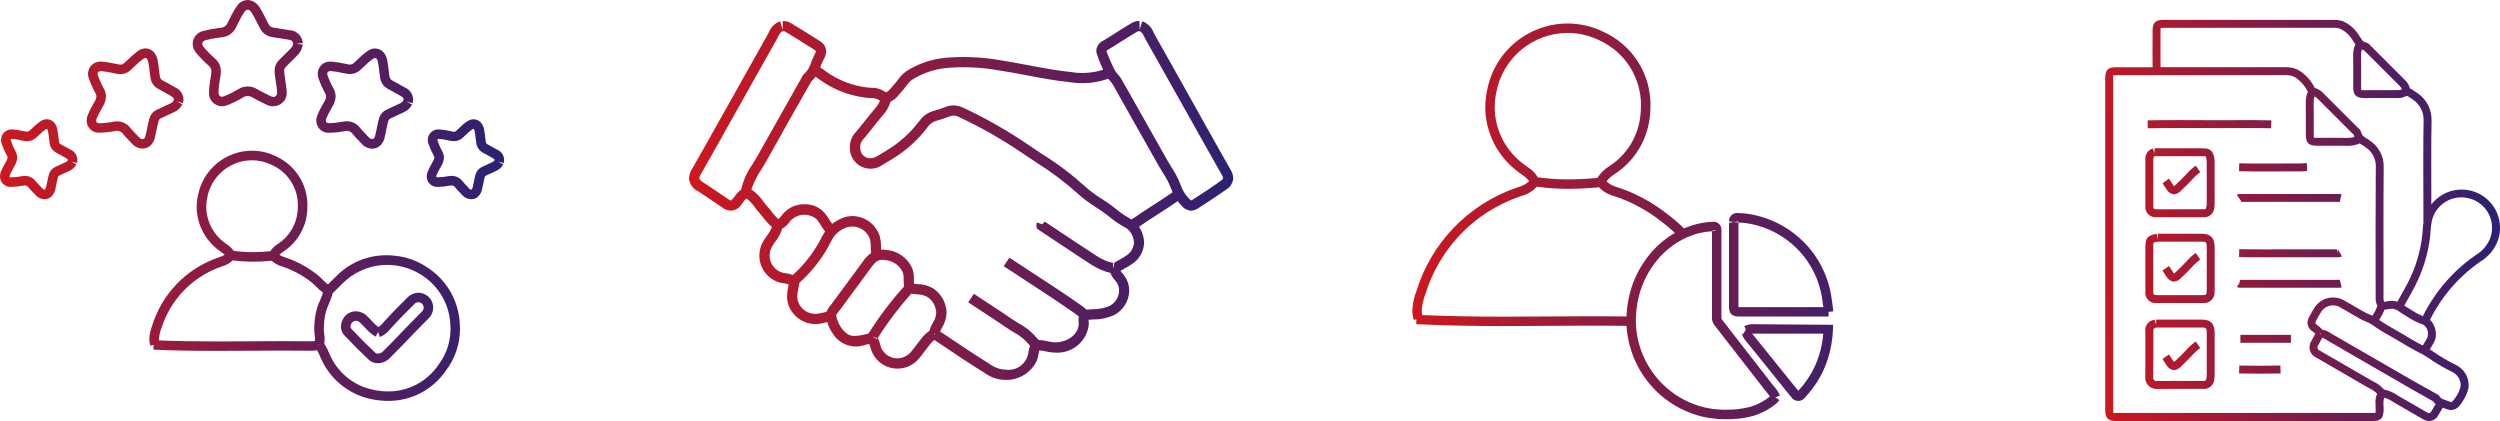<svg xmlns="http://www.w3.org/2000/svg" xmlns:xlink="http://www.w3.org/1999/xlink" width="241.941" height="40.745" viewBox="0 0 241.941 40.745">
  <defs>
    <linearGradient id="linear-gradient" y1="0.847" x2="1" y2="0.869" gradientUnits="objectBoundingBox">
      <stop offset="0" stop-color="#ce181e"/>
      <stop offset="1" stop-color="#2a2075"/>
    </linearGradient>
    <linearGradient id="linear-gradient-2" y1="0.773" x2="1" y2="0.779" xlink:href="#linear-gradient"/>
    <linearGradient id="linear-gradient-3" y1="1.168" x2="1.06" y2="1.087" xlink:href="#linear-gradient"/>
    <linearGradient id="linear-gradient-4" y1="0.766" x2="1.17" y2="0.808" xlink:href="#linear-gradient"/>
    <clipPath id="clip-path">
      <path id="Path_4761" data-name="Path 4761" d="M17.759,30.545l.444.126v.008a.947.947,0,0,1-.008.1Zm.4-.027,0,.005,0-.005m5.567-.268h.111l-.068.1ZM18.557,31.5a2,2,0,0,1-.073-.245,2.148,2.148,0,0,0-.218-.578,31.32,31.32,0,0,1,3.241-4.287c.166.025.335.04.5.054a2.287,2.287,0,0,1,1.052.251,1.907,1.907,0,0,1,.8,1.116,1.3,1.3,0,0,1,.066.407,2.012,2.012,0,0,1-.3.956l-.058.1a2.4,2.4,0,0,0-.3.713,3.279,3.279,0,0,0-.879.872l-.15.193c-.108.133-.21.271-.314.409-.148.2-.294.395-.459.578a1.713,1.713,0,0,1-2.923-.542m22.477-8.018a.289.289,0,0,1,.136-.021l-.1.485ZM14.693,29.631a3.416,3.416,0,0,1-.46-1.155,1.7,1.7,0,0,1,.255-.374c.056-.071.111-.139.158-.2.971-1.334,1.954-2.66,2.936-3.985l.067-.093c.427-.574.7-.8,1.322-.689a2.035,2.035,0,0,1,1.7,1.141,1.619,1.619,0,0,1,.1.707,3.524,3.524,0,0,0,.051.692,33.235,33.235,0,0,0-3.409,4.5.882.882,0,0,0-.052.078,3.032,3.032,0,0,0-.322.071l-.151.037a4.316,4.316,0,0,1-.862.118c-.539,0-.868-.228-1.331-.843M10.535,27.1a1.608,1.608,0,0,1-.061-.445,4.314,4.314,0,0,1,.123-.862c.014-.075.025-.15.035-.222.026-.2.035-.234.114-.3a13.359,13.359,0,0,0,3.041-4.019,2.52,2.52,0,0,1,1.149-1.14l.118-.061a1.8,1.8,0,0,1,2.471,1.115,2.789,2.789,0,0,1,.061.669,4.734,4.734,0,0,0,.035.61,3.259,3.259,0,0,0-.765.791l-.068.092q-1.476,1.992-2.939,3.99l-.132.168a2.341,2.341,0,0,0-.413.659,4.311,4.311,0,0,0-.452.1l-.155.039a1.865,1.865,0,0,1-.453.055A1.756,1.756,0,0,1,10.535,27.1M9.372,24.412A1.723,1.723,0,0,1,7.8,22.68a1.646,1.646,0,0,1,.214-.817c.1-.179.221-.348.34-.517a4.219,4.219,0,0,0,.675-1.262,2.472,2.472,0,0,0,.8-.766,1.839,1.839,0,0,1,2.52-.138,4.923,4.923,0,0,1,.42.6,6.592,6.592,0,0,0,.4.586,4.839,4.839,0,0,0-.251.415,12.469,12.469,0,0,1-2.8,3.73c-.027.022-.053.046-.077.068a2.287,2.287,0,0,0-.66-.167M7.991,18.44c-.132-.167-.265-.334-.408-.491s-.278-.335-.411-.51A4.222,4.222,0,0,0,6.036,16.3a7.61,7.61,0,0,1,.95-1.911c.159-.257.319-.513.465-.776q2.164-3.876,4.362-7.733c.005-.012.013-.023.017-.033a2.458,2.458,0,0,0,.414-.462,3.922,3.922,0,0,1,.372.263,9.476,9.476,0,0,0,4.445,1.762,4.179,4.179,0,0,0,.524.043,1.273,1.273,0,0,1,.744.163,1.67,1.67,0,0,0,.155.1,2.6,2.6,0,0,1-.5.769c-.327.381-.637.773-.948,1.166-.325.412-.651.824-1,1.223a2.031,2.031,0,0,0-.472,1.339,2.007,2.007,0,0,0,3.212,1.677l.351-.207c.187-.11.373-.22.554-.338A11.9,11.9,0,0,0,23.1,10.251a1.5,1.5,0,0,1,.847-.6l.218-.065a8.363,8.363,0,0,0,.994-.337,1.13,1.13,0,0,1,1.016.063,44.45,44.45,0,0,1,6.061,3.456c.46.319.929.628,1.4.938a28.085,28.085,0,0,1,4,3.012,11.908,11.908,0,0,0,1.725,1.291c.215.14.427.28.637.425.245.169.479.353.714.537a9.279,9.279,0,0,0,1.364.939,1.609,1.609,0,0,1,.738.677,1.781,1.781,0,0,1,.245.858,1.577,1.577,0,0,1-.738,1.255,6.086,6.086,0,0,1-.6.361,7.108,7.108,0,0,0-.681.408l0-.051a4.853,4.853,0,0,1-1.582-.679l-1.523-1c-1.167-.771-2.335-1.543-3.506-2.328l-.242.261-.509-.178a.574.574,0,0,0-.066.263l.055.334.218.148c1.165.781,2.336,1.552,3.505,2.325l1.521,1a5.944,5.944,0,0,0,1.868.811,2.355,2.355,0,0,0,.473.747,1.416,1.416,0,0,1,.371.966,1.7,1.7,0,0,1-.964,1.5,3.959,3.959,0,0,1-1.561.3c-.217.012-.433.025-.628.047a4.421,4.421,0,0,0-.53-.425c-1.665-1.174-3.4-2.3-5.071-3.39-.623-.406-1.245-.81-1.866-1.22l-.546.828q.936.613,1.872,1.223c1.666,1.085,3.389,2.207,5.038,3.367a3.709,3.709,0,0,1,.36.278,1.562,1.562,0,0,0-.036.349,2.284,2.284,0,0,0,.012.24,1.277,1.277,0,0,1,.007.143c0,1.1-1.4,2-2.76,1.713l-.111-.024a6.025,6.025,0,0,0-.966-.148.642.642,0,0,0-.154-.114,5.713,5.713,0,0,0-1.805-1.492c-.219-.135-.438-.268-.648-.413-.749-.52-1.511-1.019-2.275-1.517-.475-.31-.949-.621-1.421-.936l-.551.822c.475.319.955.63,1.432.943.755.493,1.51.986,2.251,1.5.225.155.46.3.7.443a4.945,4.945,0,0,1,1.518,1.225A.665.665,0,0,0,33,31.44a3.69,3.69,0,0,0-.151.606A1.937,1.937,0,0,1,30.66,33.74a2.43,2.43,0,0,1-1.3-.382c-1.587-.992-3.246-2.079-5.062-3.317a2.311,2.311,0,0,1,.146-.285l.063-.115a2.932,2.932,0,0,0,.418-1.428,2.315,2.315,0,0,0-.113-.709,2.866,2.866,0,0,0-1.216-1.649,3.138,3.138,0,0,0-1.5-.4c-.105-.009-.213-.017-.315-.029a2.9,2.9,0,0,1-.022-.449,2.457,2.457,0,0,0-.2-1.141,2.98,2.98,0,0,0-2.419-1.677,2.5,2.5,0,0,0-.554-.036c-.005-.1-.008-.2-.009-.3a3.687,3.687,0,0,0-.094-.911,2.8,2.8,0,0,0-2.668-2.037,2.64,2.64,0,0,0-1.228.306l-.207.108a3.6,3.6,0,0,0-.53.345c-.087-.123-.166-.25-.246-.376a5.793,5.793,0,0,0-.507-.717,2.5,2.5,0,0,0-1.91-.81,2.67,2.67,0,0,0-2.16,1.012,2.121,2.121,0,0,1-.376.423,4.1,4.1,0,0,1-.656-.719m8.825-5.475a1.117,1.117,0,0,1-.26-.753,1.052,1.052,0,0,1,.232-.691c.353-.408.689-.832,1.024-1.255.3-.384.606-.767.925-1.138a3.174,3.174,0,0,0,.756-1.334,1.811,1.811,0,0,0,.534-.359,4.142,4.142,0,0,0,.356-.392c.062-.076.124-.151.19-.22a5.555,5.555,0,0,0,.417-.511,2.52,2.52,0,0,1,.594-.634A7.611,7.611,0,0,1,24.91,4.543a19.494,19.494,0,0,1,4.944.21c.932.14,1.856.316,2.783.491,1.388.264,2.822.535,4.266.681a7.446,7.446,0,0,0,3.665-.342c.055.069.113.136.169.2a2.324,2.324,0,0,1,.271.354q1.165,2.083,2.345,4.156,1.027,1.811,2.046,3.622c.139.246.289.488.437.731a7.894,7.894,0,0,1,.807,1.535c.047.136.1.266.154.391-.639.456-1.313.886-1.964,1.305-.675.433-1.348.865-2,1.33-.091-.061-.19-.117-.3-.175a8.4,8.4,0,0,1-1.216-.843c-.251-.2-.5-.393-.762-.573-.215-.148-.435-.293-.656-.438A10.914,10.914,0,0,1,38.318,16a28.756,28.756,0,0,0-4.141-3.121c-.462-.306-.925-.613-1.382-.928A45.33,45.33,0,0,0,26.6,8.419a2.329,2.329,0,0,0-1.024-.252,2.038,2.038,0,0,0-.816.174,7.487,7.487,0,0,1-.877.294l-.226.068a2.512,2.512,0,0,0-1.376.985,11.018,11.018,0,0,1-3.142,2.828c-.166.11-.338.21-.51.31l-.374.222a1.372,1.372,0,0,1-.724.233.976.976,0,0,1-.718-.318M48.4,17.2a3.463,3.463,0,0,1-.823-1.339,8.721,8.721,0,0,0-.9-1.734c-.141-.229-.284-.459-.414-.692q-1.02-1.818-2.048-3.628Q43.039,7.735,41.87,5.656a3.06,3.06,0,0,0-.386-.517,2.055,2.055,0,0,1-.253-.332,15.667,15.667,0,0,1-.836-1.9.412.412,0,0,1,.143-.124c.471-.277.931-.571,1.39-.864.479-.3.959-.611,1.448-.895A.5.5,0,0,1,43.621.99V.985c.2.079.3.27.462.587.048.1.1.193.149.284q.8,1.4,1.577,2.805.561,1,1.125,2,.947,1.676,1.887,3.356c.9,1.6,1.794,3.206,2.706,4.8a.957.957,0,0,1,.162.4c0,.022-.024.108-.336.328-.772.55-1.595,1.1-2.517,1.683-.167.108-.235.131-.235.138h0a.889.889,0,0,1-.2-.172m-44.6.039C3.1,16.76,2.4,16.3,1.7,15.83l-.279-.186c-.283-.187-.427-.323-.427-.409A1.243,1.243,0,0,1,1.2,14.72c.918-1.6,1.818-3.207,2.718-4.816q.9-1.622,1.818-3.239c.387-.683.77-1.368,1.154-2.054.513-.921,1.027-1.841,1.55-2.755.052-.092.1-.189.15-.285.162-.324.268-.517.475-.591V.99a.459.459,0,0,1,.225.03c.8.469,1.588.968,2.373,1.465l.456.29c.026.016.156.1.156.15a.691.691,0,0,1-.111.3,6.575,6.575,0,0,0-.335.757,2.47,2.47,0,0,1-.7,1.154.629.629,0,0,0-.207.3Q8.747,9.274,6.588,13.127c-.139.248-.291.494-.443.739a6.747,6.747,0,0,0-1.1,2.456,2.235,2.235,0,0,0-.609.627c-.043.062-.088.123-.137.181a.971.971,0,0,1-.241.245.655.655,0,0,1-.257-.137M9.075,0,9.064.495l0,.371L8.819.021a1.855,1.855,0,0,0-1.11,1.108c-.04.08-.079.162-.125.238-.523.918-1.038,1.84-1.555,2.762q-.573,1.027-1.15,2.05Q3.963,7.8,3.059,9.421c-.9,1.607-1.8,3.211-2.712,4.806A2.019,2.019,0,0,0,0,15.235,1.53,1.53,0,0,0,.871,16.47l.28.184c.7.463,1.4.924,2.086,1.4a1.215,1.215,0,0,0,1.832-.3c.059-.072.112-.146.167-.222a1.522,1.522,0,0,1,.324-.363,3.5,3.5,0,0,1,.824.871c.151.2.3.395.466.577.126.139.243.287.359.437a5.034,5.034,0,0,0,.824.883,3.991,3.991,0,0,1-.494.844c-.136.194-.272.389-.389.6A2.649,2.649,0,0,0,6.81,22.68,2.7,2.7,0,0,0,9.285,25.4a1.287,1.287,0,0,1,.358.091q-.007.052-.016.1a5.151,5.151,0,0,0-.142,1.06,2.575,2.575,0,0,0,.1.718,2.782,2.782,0,0,0,3.348,1.87L13.1,29.2c.1-.026.2-.05.291-.068a3.33,3.33,0,0,0,.511,1.1,2.665,2.665,0,0,0,3.192,1.1l.19-.047c.055-.014.11-.028.164-.038a2.234,2.234,0,0,1,.079.26,3.159,3.159,0,0,0,.111.36,2.7,2.7,0,0,0,4.578.841c.186-.206.351-.427.516-.65.1-.128.191-.255.292-.381l.164-.21a2.655,2.655,0,0,1,.558-.6c1.825,1.244,3.491,2.338,5.089,3.335a3.4,3.4,0,0,0,1.826.532,3.27,3.27,0,0,0,3-1.864,3.392,3.392,0,0,0,.165-.641,3.308,3.308,0,0,1,.078-.36,5.506,5.506,0,0,1,.724.122l.113.024a3.675,3.675,0,0,0,.74.076,3.051,3.051,0,0,0,3.212-2.758,2.125,2.125,0,0,0-.013-.245c0-.041-.008-.089-.008-.138,0-.012,0-.025,0-.037.157-.013.316-.023.474-.031a4.763,4.763,0,0,0,1.942-.4A2.7,2.7,0,0,0,42.6,26.088a2.424,2.424,0,0,0-.625-1.629,1.5,1.5,0,0,1-.213-.287c.138-.086.281-.164.425-.242a6.79,6.79,0,0,0,.7-.424,2.527,2.527,0,0,0,1.153-2.06,2.753,2.753,0,0,0-.37-1.337c-.039-.069-.079-.137-.123-.2.593-.417,1.2-.807,1.813-1.2.638-.411,1.3-.831,1.932-1.28a4.648,4.648,0,0,0,.393.458,1.241,1.241,0,0,0,.886.468,1.488,1.488,0,0,0,.79-.292c.932-.59,1.768-1.15,2.555-1.708a1.435,1.435,0,0,0,.755-1.136,1.793,1.793,0,0,0-.293-.888c-.909-1.595-1.805-3.195-2.7-4.795Q48.742,7.858,47.8,6.178q-.565-1-1.122-2c-.526-.939-1.05-1.878-1.583-2.812-.044-.076-.085-.157-.126-.238A1.853,1.853,0,0,0,43.858.021l-.242.814L43.591,0a1.4,1.4,0,0,0-.709.165c-.5.293-.995.605-1.485.919-.45.286-.9.573-1.361.844a1.127,1.127,0,0,0-.623.936.859.859,0,0,0,.039.257,11.966,11.966,0,0,0,.632,1.593A6.738,6.738,0,0,1,37,4.943c-1.4-.143-2.814-.41-4.182-.67-.937-.177-1.875-.355-2.818-.5a20.479,20.479,0,0,0-5.193-.215,8.588,8.588,0,0,0-3.752,1.282,3.325,3.325,0,0,0-.858.877,4.379,4.379,0,0,1-.343.422c-.081.087-.157.179-.235.271a2.851,2.851,0,0,1-.268.3c-.178.167-.261.18-.283.18a.282.282,0,0,1-.142-.069,2.16,2.16,0,0,0-1.3-.361,3,3,0,0,1-.4-.03,8.55,8.55,0,0,1-3.992-1.562,4.947,4.947,0,0,0-.539-.371c.021-.052.042-.105.061-.156a5.6,5.6,0,0,1,.282-.644,1.612,1.612,0,0,0,.231-.771,1.151,1.151,0,0,0-.616-.986L12.2,1.65c-.794-.5-1.589-1.008-2.4-1.483A1.389,1.389,0,0,0,9.075,0Z" fill="url(#linear-gradient)"/>
    </clipPath>
    <clipPath id="clip-path-2">
      <path id="Path_4759" data-name="Path 4759" d="M37.763,31.848l.119-.135c.76-.824,1.476-1.561,2.187-2.252a.517.517,0,1,1,.766.688c-.215.222-.434.44-.651.659-.317.319-.634.637-.945.965-.714.754-1.431,1.505-2.175,2.233a.7.7,0,0,1-.49.221.367.367,0,0,1-.245-.077c-.779-.728-1.565-1.514-2.334-2.337a.285.285,0,0,1-.078-.206.57.57,0,0,1,.062-.241.49.49,0,0,1,.482-.32c.147,0,.263.062.458.246.133.124.259.257.383.39a4.488,4.488,0,0,0,1.041.9l.254-.445.167.479a2.387,2.387,0,0,0,1-.767M39.426,28.8c-.723.7-1.45,1.451-2.222,2.289l-.13.148a2.315,2.315,0,0,1-.449.428,4.8,4.8,0,0,1-.648-.612c-.14-.149-.278-.3-.424-.432a1.575,1.575,0,0,0-1.145-.494H34.4a1.4,1.4,0,0,0-1.247.83,1.468,1.468,0,0,0-.159.651,1.224,1.224,0,0,0,.326.837c.784.838,1.585,1.639,2.378,2.38a1.267,1.267,0,0,0,.875.326,1.621,1.621,0,0,0,1.137-.486c.75-.736,1.475-1.495,2.2-2.257.305-.322.617-.635.929-.949q.332-.331.661-.667a1.473,1.473,0,0,0,.425-1.025,1.442,1.442,0,0,0-.955-1.347,1.3,1.3,0,0,0-.481-.094,1.529,1.529,0,0,0-1.06.472m-8.584,4.55.077.017-.072.069Zm1.388-5.105v0h0v0m4.063,9.514a5.866,5.866,0,0,1-4.306-3.271c-.067-.129-.123-.264-.18-.4a3.8,3.8,0,0,0-.433-.822,2.7,2.7,0,0,0,.043-.46,1.912,1.912,0,0,0-.028-.338,4.213,4.213,0,0,1-.054-.692,7.722,7.722,0,0,1,.122-1.27,5.213,5.213,0,0,1,.371-1.1,7,7,0,0,0,.37-1.031l.012-.012c.183-.173.359-.35.535-.527.148-.15.3-.3.45-.447a6.107,6.107,0,0,1,7.552-.8,6,6,0,0,1,2.828,4.7c.015.18.023.359.023.537a5.733,5.733,0,0,1-1.182,3.5,5.838,5.838,0,0,1-4.84,2.558,7.3,7.3,0,0,1-1.285-.118m-20.909-4.82c0-.042-.007-.088-.007-.133a3.37,3.37,0,0,1,.231-1.006,9.234,9.234,0,0,1,5.768-5.984l.159-.057a2.211,2.211,0,0,0,.979-.563,15.84,15.84,0,0,0,3.657.043l.118-.012a2.285,2.285,0,0,0,1,.551,9.43,9.43,0,0,1,2.874,1.552,4.281,4.281,0,0,1,.428.4,4.14,4.14,0,0,0,.667.585c-.074.243-.175.483-.28.735a5.922,5.922,0,0,0-.43,1.306,8.586,8.586,0,0,0-.137,1.424,5.1,5.1,0,0,0,.068.847,1.037,1.037,0,0,1,.014.183,1.539,1.539,0,0,1-.011.181h-.008a1.113,1.113,0,0,1-.235.034c-1.954-.026-3.909-.014-5.866,0-1.107.007-2.212.014-3.319.014-2.253,0-4.027-.03-5.671-.1M26.228,25.16h0m-3.617-.882a2.162,2.162,0,0,0-.642-.621c-.062-.046-.125-.09-.184-.137a4.322,4.322,0,0,1-1.823-3.457,4.724,4.724,0,0,1,.1-.967,4.408,4.408,0,0,1,4.319-3.584,4.339,4.339,0,0,1,1.912.444,4.255,4.255,0,0,1,2.535,3.972,5.063,5.063,0,0,1-.046.675,4.148,4.148,0,0,1-1.858,2.98,2.563,2.563,0,0,0-.769.728l-.069.008c-.509.047-1.005.086-1.583.086a15.233,15.233,0,0,1-1.9-.127m-3.449-5.369a5.674,5.674,0,0,0-.121,1.154,5.266,5.266,0,0,0,2.171,4.181c.072.057.147.11.223.164a2.4,2.4,0,0,1,.311.248,1.942,1.942,0,0,1-.516.234l-.175.063a10.137,10.137,0,0,0-6.331,6.593,3.983,3.983,0,0,0-.267,1.261,2.057,2.057,0,0,0,.106.659l.317-.107-.022.481c1.8.082,3.71.118,6.2.118,1.108,0,2.216-.007,3.325-.014,1.95-.012,3.881-.024,5.863,0a2.024,2.024,0,0,0,.415-.053l.025-.005a3.564,3.564,0,0,1,.274.56c.067.158.134.315.211.465a6.838,6.838,0,0,0,4.962,3.755,8.312,8.312,0,0,0,1.451.133,6.713,6.713,0,0,0,5.574-2.929,6.634,6.634,0,0,0,1.366-4.049c0-.2-.009-.41-.027-.618a6.874,6.874,0,0,0-3.242-5.39,6.7,6.7,0,0,0-3.005-1.058,6.79,6.79,0,0,0-5.691,1.966c-.158.151-.312.305-.465.46l-.02.02c-.109.11-.218.221-.325.325a3.752,3.752,0,0,1-.5-.447,5,5,0,0,0-.522-.482,10.338,10.338,0,0,0-3.154-1.7,1.847,1.847,0,0,1-.527-.234,2.486,2.486,0,0,1,.4-.324A5.1,5.1,0,0,0,29.7,20.724a6.058,6.058,0,0,0,.053-.8,5.2,5.2,0,0,0-3.054-4.8,5.252,5.252,0,0,0-2.315-.538,5.323,5.323,0,0,0-5.222,4.32m-15.7-5.55c.122-.107.241-.218.358-.333a4.7,4.7,0,0,1,.587-.5c.091-.06.136-.065.178-.01a.449.449,0,0,1,.059.179c.049.233.075.47.1.707.016.149.034.3.056.444a1.231,1.231,0,0,0,.665.944c.168.087.333.181.5.275.14.079.278.159.418.234.123.067.187.125.187.175a.274.274,0,0,1,0,.041.5.5,0,0,1-.228.187c-.2.088-.394.18-.591.272l-.374.176a1.108,1.108,0,0,0-.636.714,6.1,6.1,0,0,0-.161.687c-.026.133-.052.265-.083.394l-.026.111c-.028.123-.056.251-.162.305a.273.273,0,0,1-.182-.1L3.879,18c-.142-.148-.286-.293-.415-.452a1.31,1.31,0,0,0-1.057-.523,1.65,1.65,0,0,0-.285.025,6.793,6.793,0,0,1-1.079.115c-.111,0-.12-.047-.12-.1l.02-.1a5.079,5.079,0,0,1,.355-.707l.136-.245a1.623,1.623,0,0,0,.228-.77,1.31,1.31,0,0,0-.173-.628,5.883,5.883,0,0,1-.462-1.075c0-.024,0-.1.158-.1h0a6.963,6.963,0,0,1,.927.151l.173.035a1.815,1.815,0,0,0,.345.035,1.218,1.218,0,0,0,.83-.31m.431-1.6a5.438,5.438,0,0,0-.71.6c-.107.1-.213.205-.327.3a.383.383,0,0,1-.389.065L2.3,12.694a7.592,7.592,0,0,0-1.14-.172A1.016,1.016,0,0,0,.1,13.544a1.146,1.146,0,0,0,.056.35,7.471,7.471,0,0,0,.536,1.2.34.34,0,0,1,.042.156.769.769,0,0,1-.115.331l-.128.23a5.69,5.69,0,0,0-.416.84A1.192,1.192,0,0,0,0,17.069a1.009,1.009,0,0,0,1.043,1.019,7.478,7.478,0,0,0,1.233-.128.416.416,0,0,1,.472.168c.145.18.306.348.469.514l.227.238a1.161,1.161,0,0,0,.861.4,1,1,0,0,0,.6-.2,1.394,1.394,0,0,0,.479-.92c.034-.145.065-.292.092-.439a5.662,5.662,0,0,1,.139-.594c.017-.063.045-.1.138-.144l.383-.18c.19-.089.38-.179.573-.264A1.4,1.4,0,0,0,7.4,15.9l-.523-.272.568.153a1.229,1.229,0,0,0,.042-.314,1.1,1.1,0,0,0-.674-.988c-.133-.072-.266-.147-.4-.222-.176-.1-.352-.2-.53-.292a.3.3,0,0,1-.177-.259c-.019-.139-.036-.278-.053-.418-.031-.263-.063-.526-.114-.781a1.286,1.286,0,0,0-.24-.57.958.958,0,0,0-.768-.4,1.165,1.165,0,0,0-.648.223m40.867,1.6c.121-.105.237-.216.354-.327a4.5,4.5,0,0,1,.591-.509c.094-.062.138-.066.179-.011a.491.491,0,0,1,.059.179c.048.231.074.465.1.7.018.152.035.3.058.452a1.227,1.227,0,0,0,.664.944c.17.087.335.181.5.275.14.079.279.159.418.234s.191.126.191.176a.25.25,0,0,1-.005.038.488.488,0,0,1-.228.189c-.191.084-.379.173-.567.262l-.4.186a1.128,1.128,0,0,0-.637.716c-.065.218-.11.441-.154.664-.026.14-.055.278-.089.42l-.022.1c-.028.127-.057.257-.164.313a.273.273,0,0,1-.182-.1L45.182,18c-.144-.149-.288-.3-.419-.459a1.321,1.321,0,0,0-1.058-.521,1.662,1.662,0,0,0-.286.025,6.7,6.7,0,0,1-1.08.115c-.108,0-.117-.046-.117-.094a.3.3,0,0,1,.021-.1,4.9,4.9,0,0,1,.347-.7l.14-.254a1.613,1.613,0,0,0,.231-.771,1.294,1.294,0,0,0-.161-.6,5.965,5.965,0,0,1-.475-1.1c0-.065.023-.065.159-.1a7.063,7.063,0,0,1,.92.149l.181.037a1.75,1.75,0,0,0,.346.036,1.218,1.218,0,0,0,.828-.311m.433-1.6a5.282,5.282,0,0,0-.718.609c-.105.1-.209.2-.32.3a.371.371,0,0,1-.388.065l-.175-.035a7.564,7.564,0,0,0-1.134-.17A1.017,1.017,0,0,0,41.4,13.544a1.159,1.159,0,0,0,.056.352,7.9,7.9,0,0,0,.535,1.2.313.313,0,0,1,.044.155.763.763,0,0,1-.118.332l-.134.241a5.651,5.651,0,0,0-.406.826,1.182,1.182,0,0,0-.08.424,1.006,1.006,0,0,0,1.04,1.017,7.522,7.522,0,0,0,1.235-.128.415.415,0,0,1,.472.168c.147.182.31.35.472.519l.222.233a1.167,1.167,0,0,0,.863.4,1.013,1.013,0,0,0,.606-.2,1.39,1.39,0,0,0,.477-.917c.037-.153.068-.306.1-.461.037-.191.075-.385.13-.573a.208.208,0,0,1,.138-.146l.408-.19c.184-.085.367-.172.552-.254a1.4,1.4,0,0,0,.688-.635l-.516-.274.563.153a1.188,1.188,0,0,0,.043-.314,1.108,1.108,0,0,0-.675-.989c-.135-.072-.266-.147-.4-.222-.176-.1-.352-.2-.53-.292a.3.3,0,0,1-.176-.259c-.021-.141-.036-.282-.054-.424-.029-.262-.061-.522-.114-.781a1.274,1.274,0,0,0-.238-.564.959.959,0,0,0-.767-.4,1.178,1.178,0,0,0-.648.222M12.613,6.8c.156-.136.305-.277.454-.42a5.935,5.935,0,0,1,.778-.666.489.489,0,0,1,.246-.106c.053,0,.114.065.159.12a.693.693,0,0,1,.1.284c.062.3.1.608.133.914.023.192.046.383.074.573a1.418,1.418,0,0,0,.78,1.114c.212.111.42.23.627.348.185.106.37.211.556.311.309.168.312.286.312.343h0a.5.5,0,0,1-.011.1.741.741,0,0,1-.364.313c-.257.114-.511.235-.765.354l-.475.224a1.3,1.3,0,0,0-.75.839,8.016,8.016,0,0,0-.2.856c-.033.175-.069.351-.112.529l-.03.13c-.052.234-.087.38-.186.453-.131.1-.328.043-.481-.125-.1-.112-.211-.223-.318-.334-.184-.189-.368-.378-.534-.584a1.564,1.564,0,0,0-1.257-.623,2.058,2.058,0,0,0-.345.03,8.651,8.651,0,0,1-1.411.152c-.184,0-.284-.092-.284-.256a.493.493,0,0,1,.035-.173,6.312,6.312,0,0,1,.452-.912l.18-.327a1.945,1.945,0,0,0,.28-.932,1.518,1.518,0,0,0-.188-.714,8.5,8.5,0,0,1-.6-1.342.412.412,0,0,1-.022-.131c0-.161.078-.244.346-.259a9.248,9.248,0,0,1,1.172.189l.256.051a2.216,2.216,0,0,0,.446.051,1.376,1.376,0,0,0,.953-.37m.718-1.852a6.651,6.651,0,0,0-.9.766c-.137.131-.275.264-.421.389-.213.188-.341.169-.613.113l-.252-.052a10.284,10.284,0,0,0-1.289-.205l-.111,0A1.179,1.179,0,0,0,8.518,7.135a1.344,1.344,0,0,0,.065.411,9.573,9.573,0,0,0,.682,1.518.545.545,0,0,1,.07.259,1.078,1.078,0,0,1-.169.491l-.175.316a7.36,7.36,0,0,0-.513,1.044,1.4,1.4,0,0,0-.092.494,1.168,1.168,0,0,0,1.206,1.177,9.6,9.6,0,0,0,1.565-.163.687.687,0,0,1,.733.262c.182.227.384.436.587.645.1.105.2.209.3.318a1.372,1.372,0,0,0,1.009.472,1.171,1.171,0,0,0,.7-.229,1.533,1.533,0,0,0,.539-1l.026-.113c.046-.188.082-.379.12-.569a7.511,7.511,0,0,1,.177-.764.391.391,0,0,1,.249-.267l.489-.23c.248-.116.495-.234.745-.344a1.663,1.663,0,0,0,.824-.763L17.1,9.816l.607.163a1.418,1.418,0,0,0,.051-.366,1.3,1.3,0,0,0-.8-1.156c-.18-.1-.358-.2-.536-.3-.216-.122-.434-.247-.656-.363a.505.505,0,0,1-.3-.429c-.026-.183-.049-.365-.071-.549-.037-.33-.077-.662-.145-.992a1.522,1.522,0,0,0-.279-.668,1.107,1.107,0,0,0-.884-.472,1.353,1.353,0,0,0-.76.262M34.844,6.8c.154-.135.3-.274.447-.416a6.054,6.054,0,0,1,.783-.67.491.491,0,0,1,.245-.106h0c.054,0,.116.066.157.117h0a.694.694,0,0,1,.1.288c.063.3.1.609.134.913.022.191.045.382.072.574a1.43,1.43,0,0,0,.781,1.113c.218.114.432.235.645.357.179.1.358.2.538.3.311.168.312.284.312.341a.413.413,0,0,1-.012.1.751.751,0,0,1-.364.311c-.253.113-.5.233-.757.351l-.482.227a1.311,1.311,0,0,0-.752.841,8.606,8.606,0,0,0-.2.846c-.035.178-.071.356-.113.535l-.031.138c-.054.232-.09.377-.183.447-.137.1-.329.046-.486-.125-.1-.108-.2-.213-.3-.32-.187-.192-.374-.386-.546-.6a1.565,1.565,0,0,0-1.258-.623,2.049,2.049,0,0,0-.345.03,8.651,8.651,0,0,1-1.409.152c-.184,0-.286-.092-.286-.256a.491.491,0,0,1,.034-.173,6.207,6.207,0,0,1,.45-.9l.187-.339a1.968,1.968,0,0,0,.278-.929,1.593,1.593,0,0,0-.213-.759,8.217,8.217,0,0,1-.582-1.3.413.413,0,0,1-.022-.131c0-.188.154-.257.341-.257h.006a9.139,9.139,0,0,1,1.167.188l.259.052a2.077,2.077,0,0,0,.427.047,1.429,1.429,0,0,0,.975-.366m1.477-2.114h0a1.355,1.355,0,0,0-.759.262,6.928,6.928,0,0,0-.907.77c-.136.13-.272.262-.413.385a.6.6,0,0,1-.616.113l-.256-.053a10.161,10.161,0,0,0-1.285-.2l-.11,0a1.178,1.178,0,0,0-1.226,1.181,1.346,1.346,0,0,0,.065.411,9.62,9.62,0,0,0,.68,1.52.556.556,0,0,1,.071.259,1.076,1.076,0,0,1-.167.491l-.18.324a7.253,7.253,0,0,0-.511,1.036,1.428,1.428,0,0,0-.092.494,1.169,1.169,0,0,0,1.208,1.177,9.589,9.589,0,0,0,1.563-.163.684.684,0,0,1,.735.262c.186.233.392.446.6.661l.288.3a1.369,1.369,0,0,0,1.01.474,1.169,1.169,0,0,0,.7-.231,1.524,1.524,0,0,0,.536-.987l.029-.121c.046-.19.083-.384.121-.578.051-.254.1-.507.173-.754a.393.393,0,0,1,.251-.269l.494-.233c.247-.115.492-.231.738-.341a1.664,1.664,0,0,0,.825-.76l-.555-.29.6.167a1.418,1.418,0,0,0,.052-.373,1.3,1.3,0,0,0-.8-1.153c-.173-.094-.346-.192-.519-.29-.223-.126-.446-.254-.674-.372a.52.52,0,0,1-.3-.43c-.027-.181-.048-.363-.069-.545-.039-.332-.079-.666-.147-.991a1.512,1.512,0,0,0-.28-.674v0h0a1.106,1.106,0,0,0-.878-.467ZM21.141,8.935a7.2,7.2,0,0,1,.129-1.14l.064-.407a3.136,3.136,0,0,0,.039-.456,1.591,1.591,0,0,0-.546-1.241,9.918,9.918,0,0,1-1.155-1.183.449.449,0,0,1-.1-.268c0-.159.121-.288.323-.346a10.5,10.5,0,0,1,1.339-.255l.25-.036a1.648,1.648,0,0,0,1.3-.843c.107-.2.206-.394.3-.595a6.631,6.631,0,0,1,.573-1.013c.1-.129.242-.309.5-.15a.771.771,0,0,1,.228.272c.182.3.336.6.491.914.094.189.19.379.291.566a1.54,1.54,0,0,0,1.2.838c.284.036.566.085.848.134.211.036.423.072.637.1.436.064.5.209.522.4a.879.879,0,0,1-.276.5c-.216.208-.428.421-.638.634l-.438.44a1.449,1.449,0,0,0-.448,1.114v.008a9.189,9.189,0,0,0,.117.973c.03.194.062.389.084.586l.019.153a2.758,2.758,0,0,1,.028.326.393.393,0,0,1-.062.248c-.17.261-.415.177-.617.074-.155-.082-.311-.158-.467-.234-.261-.128-.523-.255-.774-.406a1.7,1.7,0,0,0-1.85-.007,9.3,9.3,0,0,1-1.42.7.45.45,0,0,1-.156.03c-.23,0-.336-.227-.336-.429M22.916.607a7.372,7.372,0,0,0-.656,1.15c-.092.187-.184.374-.283.555a.731.731,0,0,1-.634.378l-.246.035a11.37,11.37,0,0,0-1.458.28,1.287,1.287,0,0,0-.992,1.233,1.361,1.361,0,0,0,.3.831,10.724,10.724,0,0,0,1.282,1.317.66.66,0,0,1,.228.544,2.257,2.257,0,0,1-.028.322l-.064.389a8.288,8.288,0,0,0-.142,1.295,1.273,1.273,0,0,0,1.249,1.35,1.417,1.417,0,0,0,.48-.088,10.185,10.185,0,0,0,1.563-.762.8.8,0,0,1,.919,0c.272.163.556.3.842.442.15.073.3.146.448.224a1.389,1.389,0,0,0,1.81-.38,1.316,1.316,0,0,0,.217-.76,3.332,3.332,0,0,0-.038-.444l-.016-.137c-.023-.209-.057-.419-.089-.627a8.09,8.09,0,0,1-.108-.915.485.485,0,0,1,.174-.378l.447-.449c.206-.207.412-.416.621-.617a1.8,1.8,0,0,0,.557-1.079l-.637-.085.639-.054a1.338,1.338,0,0,0-1.31-1.258c-.206-.03-.41-.066-.615-.1-.293-.051-.588-.1-.883-.139a.622.622,0,0,1-.511-.361c-.1-.178-.186-.36-.277-.541-.167-.333-.333-.667-.529-.985A1.639,1.639,0,0,0,24.64.216,1.315,1.315,0,0,0,23.947,0a1.287,1.287,0,0,0-1.031.606" transform="translate(0 -0.001)" fill="url(#linear-gradient-2)"/>
    </clipPath>
    <clipPath id="clip-path-3">
      <path id="Path_4763" data-name="Path 4763" d="M12.973,33.452l-.019.766q1.005.024,2.009.024t2.009-.024l-.019-.766q-1.991.047-3.981,0m-5-1.638c-.38.422-.791.818-1.18,1.185a1.338,1.338,0,0,1-.126.108,1.169,1.169,0,0,1-.113-.134c-.069-.094-.129-.193-.19-.293s-.125-.2-.194-.3l-.627.442c.061.083.113.172.167.259.072.119.145.237.229.35a.934.934,0,0,0,.714.468,1.007,1.007,0,0,0,.668-.342c.4-.376.824-.785,1.221-1.228a3.905,3.905,0,0,1,.649-.57l-.425-.637a4.536,4.536,0,0,0-.793.694m5.106-.565h4.893v-.768H13.081ZM4.638,34.6c.013-.649.018-1.3.018-1.949l0-2.446c0-.327,0-.345.293-.432H6.023l3.291,0c.458,0,.492.031.51.521v.895l0,3.169a1.242,1.242,0,0,1-.019.271c-.067.314-.088.314-.335.315H9.194l-2.22,0c-.658,0-1.316,0-1.981.01a.328.328,0,0,1-.354-.352m.288-5.081-.146-.5a1.016,1.016,0,0,0-.9,1.184l.005,2.446c0,.644,0,1.289-.017,1.96A1.082,1.082,0,0,0,5.01,35.72c.655-.008,1.309-.01,1.964-.01l2.22,0H9.47a.98.98,0,0,0,1.082-.92,1.934,1.934,0,0,0,.035-.431l0-4.132c-.034-.869-.4-1.222-1.276-1.222l-4.388,0Zm17.59-4.357-9.472,0-.081.361-.219.315a.637.637,0,0,0,.374.087l9.432,0a1.345,1.345,0,0,0,.328-.031l-.182-.745a1,1,0,0,1-.18.008M7.974,23.253c-.38.423-.791.819-1.18,1.185a1.338,1.338,0,0,1-.126.108,1.135,1.135,0,0,1-.113-.135c-.069-.093-.129-.193-.189-.291s-.125-.205-.2-.3l-.627.443c.061.083.113.171.167.26.073.118.145.236.229.348a.933.933,0,0,0,.714.468,1,1,0,0,0,.668-.342c.4-.376.824-.785,1.221-1.228a3.944,3.944,0,0,1,.649-.57l-.425-.637a4.571,4.571,0,0,0-.793.694m4.98-.3c.815.018,1.629.024,2.443.024l2.75-.007,2.134.005,1.7,0,.41,0c.043,0,.086.006.13.006a.724.724,0,0,0,.39-.1l-.376-.664-.014.383-.072-.388c-.042,0-.084-.005-.127-.005l-2.039,0-2.134-.005-2.75.007c-.808,0-1.617-.005-2.425-.024ZM5,26.636c-.313,0-.352-.04-.352-.355v-4.23a2.319,2.319,0,0,1,.029-.479,1.623,1.623,0,0,1,.4-.108H9.236c.56,0,.586.029.588.589V25.2l.005.651c0,.126,0,.252-.008.379-.016.377-.053.41-.428.41H5Zm.079-5.94v.59L4.973,20.7c-.906.17-1.089.4-1.089,1.348v4.231A.993.993,0,0,0,5,27.4h4.39a1.038,1.038,0,0,0,1.194-1.142c.007-.137.009-.276.009-.415L10.59,25.2V22.051c0-.985-.368-1.351-1.354-1.354Zm7.761-3.825-.1.069.436.63c-.044.031-.087.041-.087.046s.008,0,.024,0l9.432,0a.713.713,0,0,1,.145.009l.182-.744a1.471,1.471,0,0,0-.362-.031l-9.472,0ZM7.974,14.8c-.379.422-.791.819-1.18,1.186a1.219,1.219,0,0,1-.126.108,1.1,1.1,0,0,1-.113-.134c-.069-.093-.129-.193-.19-.294s-.125-.2-.194-.3l-.627.443c.061.084.113.172.167.259.072.119.145.237.229.351a.933.933,0,0,0,.714.467,1.007,1.007,0,0,0,.668-.342c.4-.377.825-.786,1.221-1.23a3.968,3.968,0,0,1,.649-.569l-.425-.637a4.593,4.593,0,0,0-.793.693M19.2,13.88c-.093.008-.188.015-.3.015l-3.514.011c-.807,0-1.612-.005-2.419-.024l-.017.768c.812.018,1.624.023,2.435.023l3.53-.011c.111,0,.225-.008.337-.017.09-.007.182-.013.272-.014l-.007-.766c-.108,0-.215.008-.323.015M4.966,18.328c-.262,0-.315-.055-.315-.315V15.46l0-1.957c0-.208.058-.271.151-.309H9.468a1.6,1.6,0,0,1,.246.016.935.935,0,0,1,.088.3,1.239,1.239,0,0,1,.019.259v.017l0,1.979,0,1.979a1.266,1.266,0,0,1-.019.273c-.067.314-.072.314-.334.315h-4.5Zm-.194-5.9v.5l-.158-.486a1.02,1.02,0,0,0-.733,1.066l0,4.5A.988.988,0,0,0,4.964,19.1H9.47a.976.976,0,0,0,1.083-.922,1.987,1.987,0,0,0,.034-.432l0-1.981,0-1.98a2.109,2.109,0,0,0-.034-.43c-.127-.611-.331-.923-1.084-.925Zm6.489-2.715L7.351,9.7c-1.082,0-2.164.005-3.247.024l.013.768c1.079-.019,2.157-.024,3.234-.024l3.91.008L14.1,10.47c.651,0,1.3.005,1.954.025l.024-.768C15.423,9.708,14.763,9.7,14.1,9.7ZM31.132,37.984c-.431-.245-.859-.494-1.288-.743s-.878-.51-1.319-.76c-.1-.054-.191-.113-.285-.171a3.163,3.163,0,0,0-1.254-.532,1.192,1.192,0,0,0-.108-.108,3,3,0,0,0-.9-.655l-.235-.131q-1.6-.932-3.208-1.854l-1.84-1.062a.311.311,0,0,1-.154-.273.362.362,0,0,1,.056-.193c.1-.155.182-.316.267-.478.046-.087.091-.173.139-.259a1.769,1.769,0,0,1,.462.234c.067.042.135.085.2.124q2.8,1.606,5.593,3.233l.16.092c1.406.817,2.813,1.627,4.231,2.42l.082.041a1.226,1.226,0,0,0,.243.278c-.073.132-.152.261-.231.389l-.168.279c-.079.135-.156.2-.23.2a.453.453,0,0,1-.213-.072M20.755,30.389l.094-.053,0,.114Zm9.887,1.081-.332-.173c-.463-.248-.913-.521-1.425-.83-.3-.181-.6-.352-.9-.523-.494-.279-1-.566-1.477-.9.049-.092.1-.181.158-.271a3.47,3.47,0,0,0,.359-.721c.109-.012.218-.03.328-.05a1.7,1.7,0,0,1,.511-.041,1.5,1.5,0,0,1,.626.3c.094.066.189.13.29.188.129.077.256.158.385.237a6.851,6.851,0,0,0,1.586.8,1.015,1.015,0,0,1,.482.931.838.838,0,0,1-.058.325,2.77,2.77,0,0,1-.226.405c-.071.114-.145.231-.209.357l-.093-.047m2.665,5.479c-.107-.045-.22-.083-.334-.12-.31-.1-.505-.174-.617-.369a.706.706,0,0,0-.333-.264C30.609,35.4,29.2,34.6,27.8,33.781l-.159-.093q-2.8-1.622-5.6-3.233l-.179-.11a2.048,2.048,0,0,0-.851-.36,2.406,2.406,0,0,0-.488-.438c-.086-.064-.188-.152-.188-.214a.581.581,0,0,1,.079-.233c.086-.169.183-.333.281-.5l.133-.224a1.362,1.362,0,0,1,1.957-.527c.443.262.891.517,1.338.772l.565.323a4.966,4.966,0,0,0,.545.257,2.737,2.737,0,0,1,.563.283,16.25,16.25,0,0,0,1.8,1.124c.3.167.593.334.947.549.462.28.924.559,1.4.812l.343.178a8.061,8.061,0,0,1,1.023.594,16.567,16.567,0,0,0,2.256,1.323A1.449,1.449,0,0,1,34.4,35.3a1.259,1.259,0,0,1-.068.4,3.871,3.871,0,0,1-.7,1.2.206.206,0,0,1-.166.078.422.422,0,0,1-.161-.038m-3.741-8.9c-.133-.083-.265-.166-.4-.246-.077-.045-.15-.1-.222-.144.137-.256.28-.507.423-.76.219-.388.44-.776.639-1.175a14.2,14.2,0,0,0,1.438-4.749c.022-.182.034-.366.047-.549a5.392,5.392,0,0,1,.106-.881,2.912,2.912,0,0,1,3.334-2.319,2.937,2.937,0,0,1,2.361,3.818,3.3,3.3,0,0,1-1.438,1.732,15.65,15.65,0,0,0-5.113,5.912,7.419,7.419,0,0,1-1.174-.639m-9.385-16.9,0-1.854c0-.418,0-.838-.008-1.3a1.787,1.787,0,0,1,.079-.579,1.311,1.311,0,0,1,.358.278q1.61,1.612,3.223,3.223c.035.036.075.071.114.105s.086.068.084.058a1.526,1.526,0,0,0,.084.265,2.446,2.446,0,0,1-.736.088h-.008c-.4-.008-.8-.01-1.2-.01l-1.719,0a1.565,1.565,0,0,0-.254,0,1.035,1.035,0,0,1-.023-.274M.768,37.774V5.666c0-.13.005-.21.005-.255,0-.028,0-.04-.008-.043A1.059,1.059,0,0,1,1,5.351h16.58a1.6,1.6,0,0,1,.911.285,3.514,3.514,0,0,1,1.108,1.3l.008.016a2.44,2.44,0,0,0-.2,1.083q.008.623.007,1.246l0,1.856c0,.767.275,1.039,1.043,1.042l1.72,0c.4,0,.791,0,1.188.009h.086a2.619,2.619,0,0,0,1.177-.233,3.871,3.871,0,0,0,.411.257.719.719,0,0,1,.082.061l.087.067a2.162,2.162,0,0,1,.976,1.938q-.024,2.893-.021,5.782l.006,6.53,0,.287a1.62,1.62,0,0,0,.168.8.741.741,0,0,0-.036.1,2.368,2.368,0,0,1-.294.6c-.05.082-.1.167-.151.255-.106-.05-.214-.1-.32-.14a4.266,4.266,0,0,1-.462-.214l-.564-.323c-.445-.255-.89-.508-1.33-.768a2.147,2.147,0,0,0-3.011.8l-.127.215c-.106.179-.213.359-.307.545a1.29,1.29,0,0,0-.161.578,1.046,1.046,0,0,0,.5.833,2.4,2.4,0,0,1,.261.211c-.053.094-.1.192-.155.288-.075.144-.15.288-.237.426a1.127,1.127,0,0,0-.174.6,1.069,1.069,0,0,0,.537.936l1.841,1.063q1.6.926,3.2,1.854c.084.05.171.1.257.143a2.346,2.346,0,0,1,.681.475.291.291,0,0,0,.028.029,1.954,1.954,0,0,0-.162.842c0,.113.006.225.011.339s.01.2.01.3l0,.087c-.005.142-.014.218-.014.25,0,.014,0,.02.005.02a.967.967,0,0,1-.272.022H1.044c-.124,0-.194-.007-.23-.007-.015,0-.023,0-.024.005a1.024,1.024,0,0,1-.022-.276M25.089,2.943h0m-.324,3.536,0-.729,0-1.245V4.476c0-.342,0-.685-.008-1.075a1.834,1.834,0,0,1,.071-.531,1.271,1.271,0,0,0,.207.062.128.128,0,0,0,.022.025L28.5,6.4a.958.958,0,0,1,.214.315l-.03.019A.828.828,0,0,1,28.3,6.8l-1.8,0c-.476,0-.952,0-1.466.005-.124,0-.2-.007-.226-.007-.012,0-.019,0-.019,0a1.368,1.368,0,0,1-.026-.317m2.169,20.4,0-.287-.005-6.53c0-1.925,0-3.85.021-5.808a2.968,2.968,0,0,0-1.355-2.58,2.042,2.042,0,0,0-.178-.127c-.39-.219-.574-.362-.636-.643a.875.875,0,0,0-.331-.473l-.074-.067q-1.613-1.611-3.221-3.222a2.023,2.023,0,0,0-.879-.564A4.276,4.276,0,0,0,18.925,5a2.35,2.35,0,0,0-1.341-.417H5.355c-.007-.33-.009-.768-.009-1.227L5.351,1.3l0-.281c0-.108.006-.172.006-.2,0-.012,0-.019,0-.021A1.106,1.106,0,0,1,5.627.77l16.591,0a1.475,1.475,0,0,1,.542.1,2.627,2.627,0,0,1,1.085.954c.061.081.115.169.171.257s.118.188.188.285l0,.006a2.51,2.51,0,0,0-.21,1.086v.013C24,3.813,24,4.159,24,4.5V5.75l0,.736c.008.7.176,1.081,1.082,1.081h0c.474,0,.947-.006,1.421-.006l1.829.005a1.373,1.373,0,0,0,.755-.179A.209.209,0,0,1,29.3,7.4a2.436,2.436,0,0,0,.3.2c.061.039.124.076.184.12a2.349,2.349,0,0,1,1.026,2.028l0,.1c-.022.8-.029,2.267-.029,3.857,0,1.327,0,2.738.008,3.906l.005,2H30.8c-.042.254-.06.509-.076.756-.011.171-.024.341-.044.511a13.291,13.291,0,0,1-1.361,4.5c-.2.388-.409.764-.622,1.141-.144.254-.288.507-.426.764a1.682,1.682,0,0,0-.308-.074,2.36,2.36,0,0,0-.753.045c-.073.013-.145.026-.219.036a.979.979,0,0,1-.061-.407M22.205,0,5.627,0C4.866,0,4.583.278,4.583,1.044V1.3l-.007,2.06c0,.457,0,.892.01,1.228H1c-.843,0-1,.379-1,1.082v32.11c0,.761.283,1.044,1.043,1.044H25.895c.753,0,1.018-.26,1.048-1.035l0-.11c0-.112-.005-.224-.01-.337s-.01-.2-.01-.3A1.29,1.29,0,0,1,27,36.557a2.9,2.9,0,0,1,.841.405c.1.064.206.126.309.185.44.249.876.5,1.312.756s.863.5,1.3.748a1.2,1.2,0,0,0,.59.172,1.016,1.016,0,0,0,.893-.586l.159-.263c.089-.146.178-.292.26-.442l.077.025c.093.031.187.061.275.1a1.022,1.022,0,0,0,1.217-.258,4.636,4.636,0,0,0,.834-1.443,2.046,2.046,0,0,0,.108-.649,2.205,2.205,0,0,0-1.251-1.92,16.091,16.091,0,0,1-2.154-1.261c-.117-.085-.235-.162-.357-.235.053-.105.119-.211.188-.32a3.6,3.6,0,0,0,.282-.515A1.585,1.585,0,0,0,32,30.43a1.978,1.978,0,0,0-.571-1.4,14.921,14.921,0,0,1,4.851-5.619,4.035,4.035,0,0,0,1.747-2.139,3.727,3.727,0,0,0,.182-1.145,3.712,3.712,0,0,0-6.65-2.262V17.61c0-1.169-.008-2.578-.008-3.9,0-1.581.006-3.044.029-3.837l0-.119A3.1,3.1,0,0,0,30.24,7.105C30.163,7.047,30.08,7,30,6.947a2,2,0,0,1-.215-.144,1.045,1.045,0,0,0-.291-.167,1.687,1.687,0,0,0-.453-.777l-3.41-3.411a.7.7,0,0,0-.408-.261c-.246-.041-.365-.214-.554-.517-.067-.108-.135-.215-.209-.314a3.37,3.37,0,0,0-1.414-1.2A2.247,2.247,0,0,0,22.205,0Z" transform="translate(0 0)" fill="url(#linear-gradient-3)"/>
    </clipPath>
    <clipPath id="clip-path-4">
      <path id="Path_4762" data-name="Path 4762" d="M37.346,35.529c-.271-.316-.532-.643-.8-.978q-1.177-1.477-2.369-2.94L33.01,30.167c-.042-.054-.084-.1-.119-.153h6.823l.054,0c-.026.317-.068.65-.114.894a9.472,9.472,0,0,1-.713,2.3,9.063,9.063,0,0,1-1.578,2.324l0,.005-.012-.013M32.126,29.3l.151.313.2-.31-.2.311,0,.008L32,30.087a.362.362,0,0,1-.147-.247,1.707,1.707,0,0,0,.445.9l1.17,1.447c.79.975,1.581,1.952,2.37,2.942.267.336.536.674.816,1a.813.813,0,0,0,1.378.03A9.9,9.9,0,0,0,39.767,33.6a10.281,10.281,0,0,0,.783-2.517,10.608,10.608,0,0,0,.157-1.479l.014-.446L32.862,29.1a1.627,1.627,0,0,0-.736.2m-.5-1.853h-.065c0-.019,0-.041,0-.065l0-8.122-.457-.031.466-.084c-.01.035-.049.078-.049.1s0,.012.013.013a7.786,7.786,0,0,1,1.371.17,8.7,8.7,0,0,1,3.929,1.99,8.581,8.581,0,0,1,2.345,3.371,8.765,8.765,0,0,1,.524,2.134c.011.1.021.169.036.258.011.069.025.15.04.27H37.695Zm-.978-8.287.454.029-.455.116v4.037l0,4.041c0,.7.277.975.976.975l4.048,0h4.612v-.456l.454-.043c-.046-.482-.078-.68-.1-.829-.012-.07-.021-.128-.03-.209a9.592,9.592,0,0,0-.58-2.362,9.486,9.486,0,0,0-2.589-3.727,9.591,9.591,0,0,0-4.336-2.2,8.637,8.637,0,0,0-1.6-.192.777.777,0,0,0-.855.816M29.291,37.322a7.887,7.887,0,0,1-1.45-.286A8.656,8.656,0,0,1,24.224,34.9a8.722,8.722,0,0,1-2.556-5.369,7.312,7.312,0,0,1-.038-.77c0-.11,0-.22.006-.328a10,10,0,0,1,.23-1.8,8.986,8.986,0,0,1,1.215-2.9,8.323,8.323,0,0,1,1.691-1.917A7.8,7.8,0,0,1,26.7,20.64a6.7,6.7,0,0,1,2.412-.54L29,20.125v8.366a1.089,1.089,0,0,0,.229.689q.749.972,1.505,1.94l3.4,4.371c.061.078.124.153.189.229a3.683,3.683,0,0,1,.287.374,5.431,5.431,0,0,1-1.891,1,7.684,7.684,0,0,1-1.261.229,10.474,10.474,0,0,1-1.089.053l-.25,0a7.235,7.235,0,0,1-.827-.06M29,20.018l.456.005-.321.072A.812.812,0,0,1,29,20.018M.961,28.212a2.009,2.009,0,0,1-.049-.45,5.285,5.285,0,0,1,.37-1.625,14.441,14.441,0,0,1,9.027-9.36l.244-.088a2.915,2.915,0,0,0,1.481-.894.852.852,0,0,1,.123.011A22.007,22.007,0,0,0,14.9,16c1.008,0,1.942-.043,2.855-.124l.117-.013c.053-.007.108-.014.183-.022a3.2,3.2,0,0,0,1.522.878,14.742,14.742,0,0,1,4.5,2.423,14.046,14.046,0,0,1,1.332,1.123,9.023,9.023,0,0,0-1.221.846,9.26,9.26,0,0,0-1.876,2.125,9.917,9.917,0,0,0-1.339,3.2,10.952,10.952,0,0,0-.249,1.916c-2.861-.035-5.347-.016-7.746,0-1.372.01-2.713.02-4.08.02-2.906,0-5.38-.048-7.941-.156M12.271,14.9c-.042,0-.083-.01-.126-.012a2.855,2.855,0,0,0-.983-.992c-.1-.07-.2-.141-.292-.215a6.887,6.887,0,0,1-2.9-5.515,7.549,7.549,0,0,1,.163-1.538,7.037,7.037,0,0,1,6.9-5.716,6.912,6.912,0,0,1,3.05.709,6.868,6.868,0,0,1,4.045,6.336,8.528,8.528,0,0,1-.071,1.073,6.632,6.632,0,0,1-2.965,4.76,3.505,3.505,0,0,0-1.179,1.15c-.061.005-.133.013-.232.025-.887.078-1.794.118-2.805.12a20.889,20.889,0,0,1-2.6-.185M15.031,0A7.938,7.938,0,0,0,7.24,6.442a8.455,8.455,0,0,0-.183,1.724A7.855,7.855,0,0,0,10.3,14.4c.106.085.219.164.329.243a2.275,2.275,0,0,1,.673.617,2.362,2.362,0,0,1-1.055.573l-.26.093A15.344,15.344,0,0,0,.4,25.886,5.944,5.944,0,0,0,0,27.762a2.955,2.955,0,0,0,.149.934L.4,28.613.374,29.1c2.772.125,5.4.18,8.528.18,1.37,0,2.713-.01,4.086-.02,2.4-.018,4.886-.036,7.744,0,.007.122.016.245.027.367a9.655,9.655,0,0,0,2.825,5.926,9.544,9.544,0,0,0,3.991,2.359,8.858,8.858,0,0,0,1.613.319,8.309,8.309,0,0,0,1,.066H30.2l.182,0a10.972,10.972,0,0,0,1.185-.059,8.389,8.389,0,0,0,1.41-.26,6.388,6.388,0,0,0,2.255-1.209,1.413,1.413,0,0,0,.288-.333l-.4-.265.453-.151a2.659,2.659,0,0,0-.553-.881c-.056-.066-.113-.133-.167-.2l-3.4-4.372q-.753-.966-1.5-1.937a.182.182,0,0,1-.038-.131l0-8.4,0-.146a.754.754,0,0,0-.853-.762h-.006a7.6,7.6,0,0,0-2.7.614l-.062.026a16.329,16.329,0,0,0-1.646-1.411,15.637,15.637,0,0,0-4.775-2.567,2.423,2.423,0,0,1-1.083-.577,3.1,3.1,0,0,1,.828-.73,7.6,7.6,0,0,0,3.353-5.393,9.1,9.1,0,0,0,.079-1.191A7.75,7.75,0,0,0,18.48.8,7.825,7.825,0,0,0,15.031,0Z" fill="url(#linear-gradient-4)"/>
    </clipPath>
  </defs>
  <g id="Group_6330" data-name="Group 6330" transform="translate(-129.32 -7730.681)">
    <g id="Group_5970" data-name="Group 5970" transform="translate(196 7732.716)">
      <g id="Group_3791" data-name="Group 3791" clip-path="url(#clip-path)">
        <rect id="Rectangle_7037" data-name="Rectangle 7037" width="52.678" height="34.729" transform="translate(0 0)" fill="url(#linear-gradient)"/>
      </g>
    </g>
    <g id="Group_5971" data-name="Group 5971" transform="translate(129.32 7730.68)">
      <g id="Group_3788" data-name="Group 3788" transform="translate(0 0.001)" clip-path="url(#clip-path-2)">
        <rect id="Rectangle_7035" data-name="Rectangle 7035" width="48.791" height="38.799" transform="translate(0 0)" fill="url(#linear-gradient-2)"/>
      </g>
    </g>
    <g id="Group_5979" data-name="Group 5979" transform="translate(333.057 7732.603)">
      <g id="Group_3795" data-name="Group 3795" transform="translate(0 0)" clip-path="url(#clip-path-3)">
        <rect id="Rectangle_7039" data-name="Rectangle 7039" width="38.204" height="38.823" transform="translate(0 0)" fill="url(#linear-gradient-3)"/>
      </g>
    </g>
    <g id="Group_5980" data-name="Group 5980" transform="translate(266 7732.956)">
      <g id="Group_3793" data-name="Group 3793" clip-path="url(#clip-path-4)">
        <rect id="Rectangle_7038" data-name="Rectangle 7038" width="40.739" height="38.293" transform="translate(0 0.001)" fill="url(#linear-gradient-4)"/>
      </g>
    </g>
  </g>
</svg>
